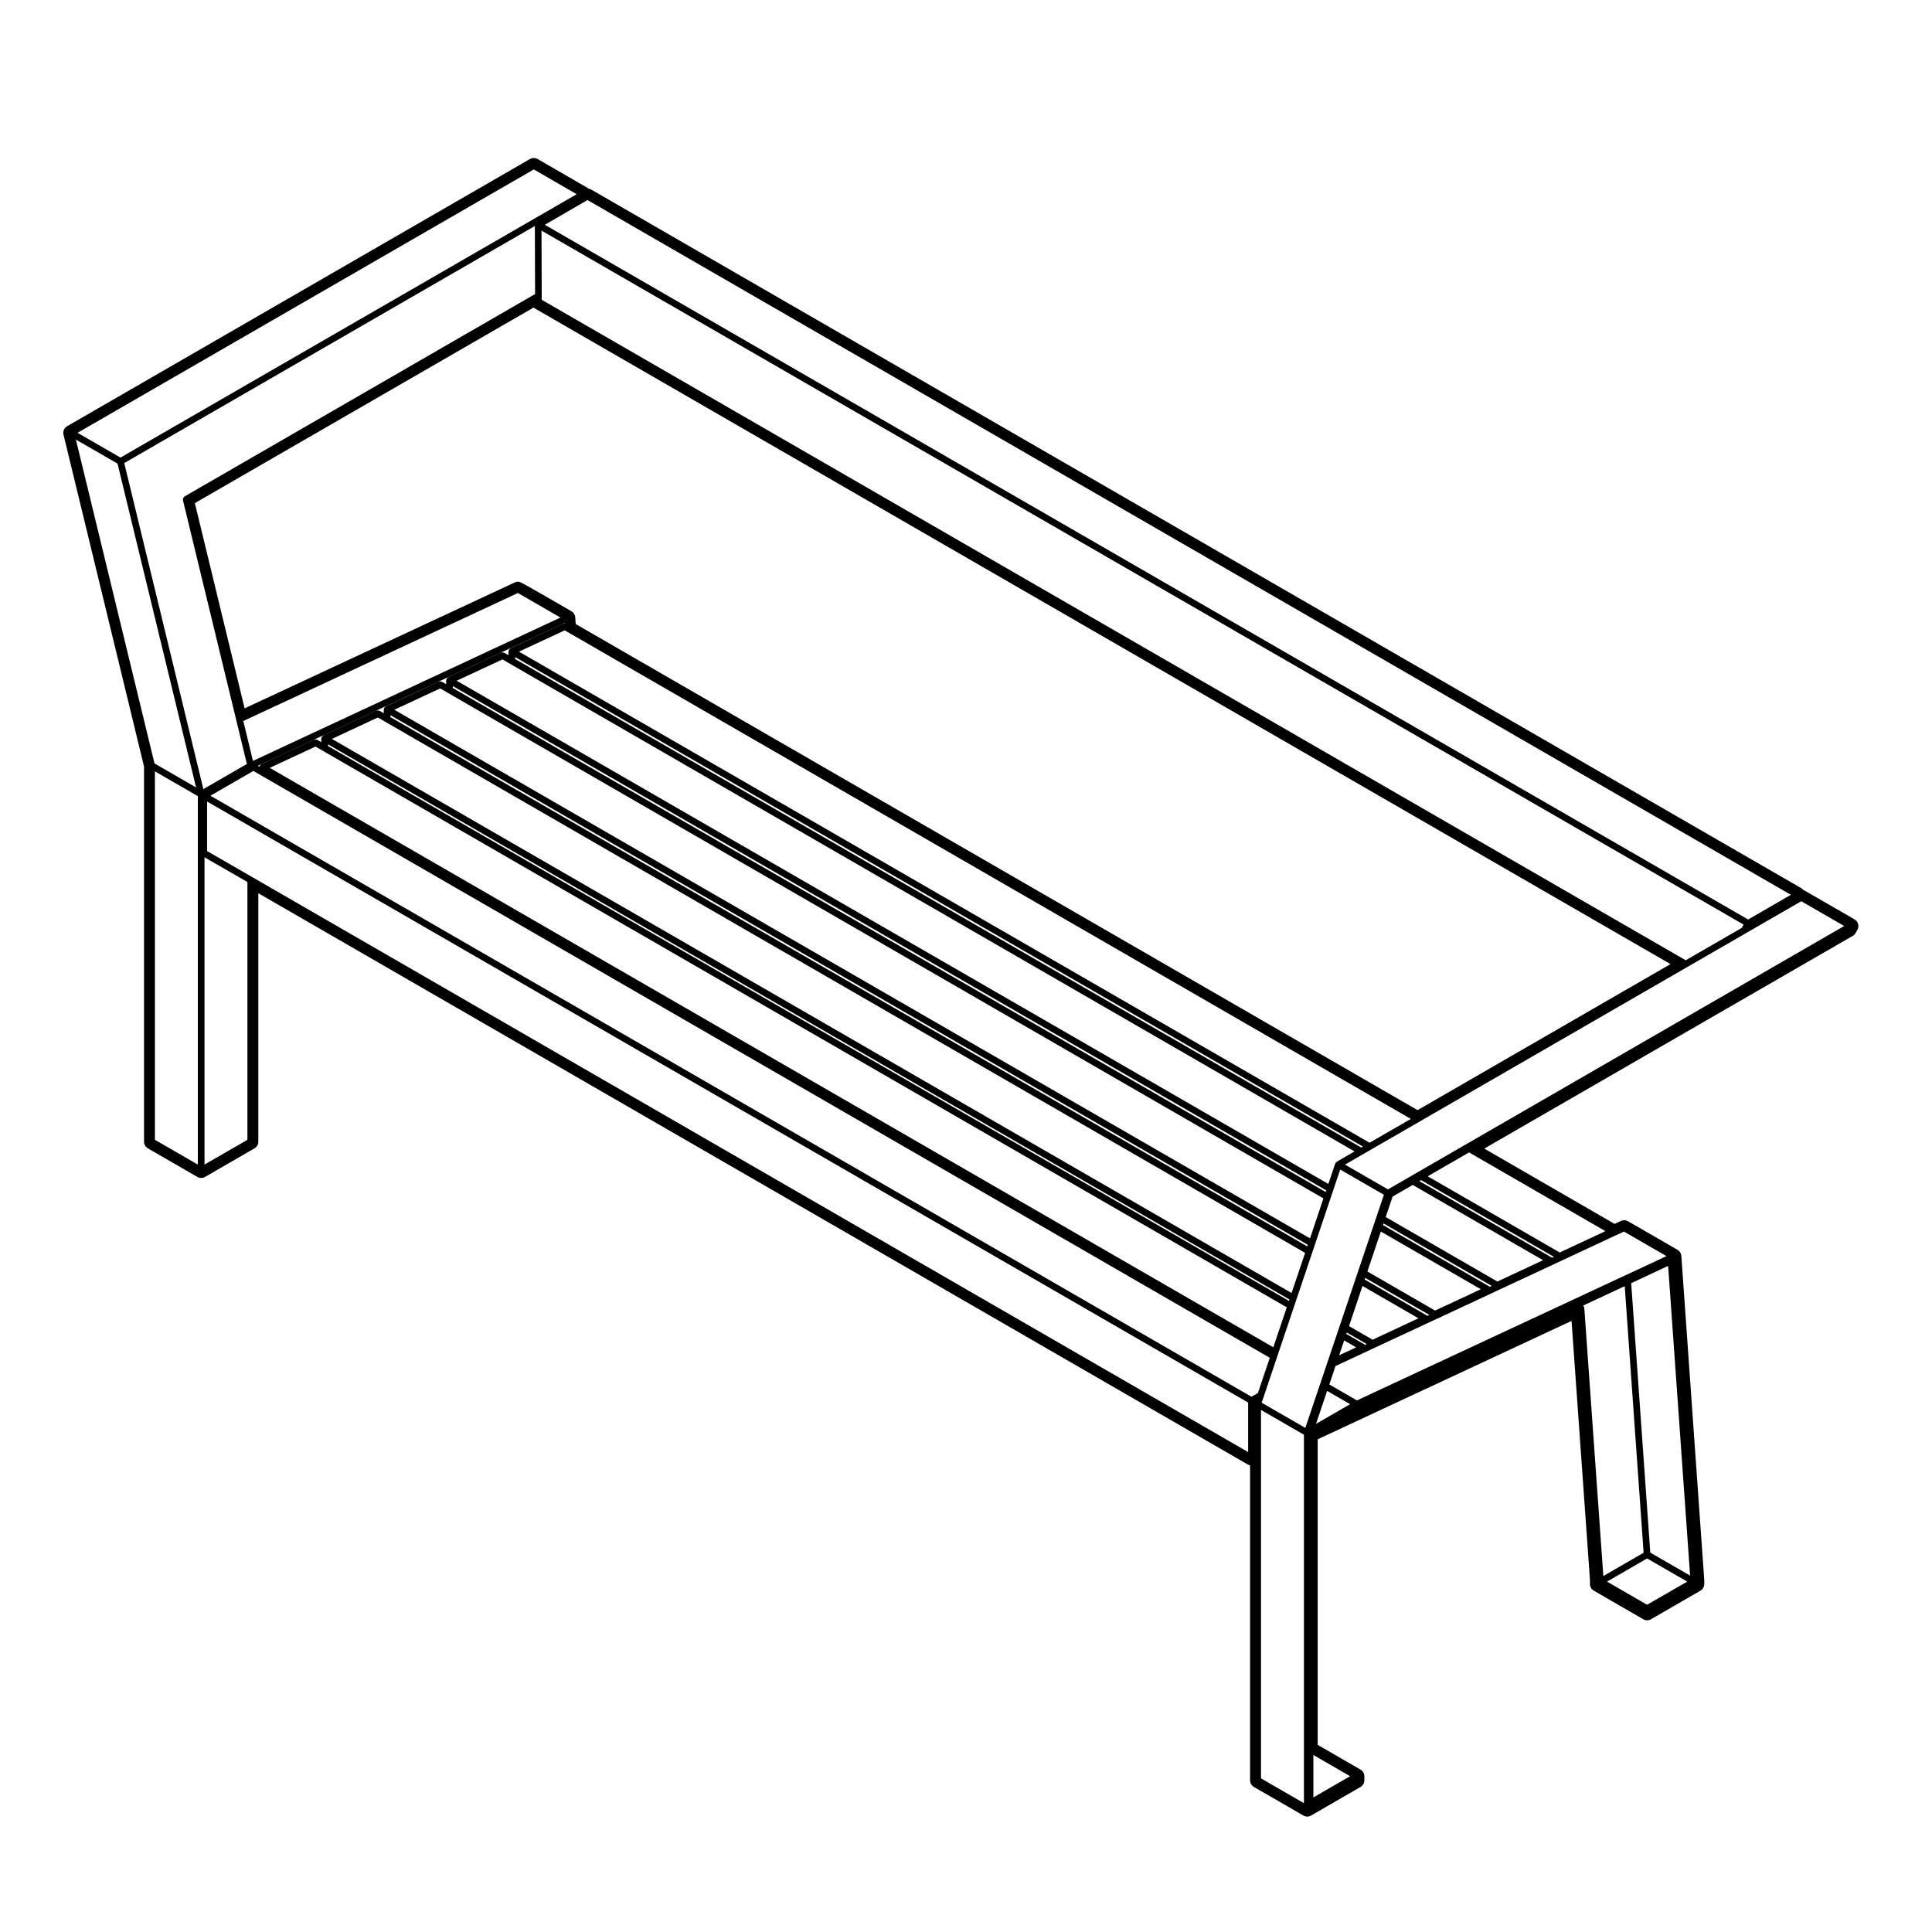 <?xml version="1.0" encoding="UTF-8"?>
<!-- Uploaded to: ICON Repo, www.svgrepo.com, Generator: ICON Repo Mixer Tools -->
<svg fill="#000000" width="800px" height="800px" version="1.1" viewBox="144 144 512 512" xmlns="http://www.w3.org/2000/svg">
 <path d="m182.17 446.57c0 0.719 0.383 1.387 1.008 1.75l13.133 7.582c0.312 0.176 0.66 0.266 1.008 0.266 0.348 0 0.699-0.09 1.008-0.266l13.125-7.582c0.625-0.359 1.008-1.027 1.008-1.75v-65.852l262.2 151.38c0.195 0.109 0.402 0.191 0.621 0.23v83.48c0 0.719 0.383 1.379 1.012 1.75l13.133 7.582c0.312 0.176 0.66 0.273 1.004 0.273 0.352 0 0.699-0.098 1.012-0.273l13.125-7.582c0.621-0.363 1.004-1.027 1.004-1.75v-1.09c0-0.719-0.383-1.387-1.004-1.75l-11.367-6.562v-80.977l67.277-31.371 4.891 68.797-0.012 0.941c0 0.719 0.383 1.387 1.012 1.742l13.125 7.586c0.309 0.18 0.66 0.277 1.004 0.277 0.352 0 0.699-0.098 1.012-0.273l13.133-7.586c0.621-0.359 1.004-1.027 1.004-1.75v-1.082c-0.07-0.984-5.977-84.293-6.07-85.844-0.012-0.059-0.012-0.109-0.02-0.168-0.082-0.621-0.441-1.164-0.984-1.48l-12.391-7.152c-1.004-0.57-1.211-0.691-1.762-0.691-0.289 0-0.578 0.066-0.848 0.188l-1.684 0.781-34.535-19.957 97.672-56.383c0.312-0.188 0.578-0.457 0.754-0.781l0.473-0.867c0.523-0.957 0.188-2.168-0.766-2.711l-13.133-7.57c-0.125-0.074-0.258-0.133-0.395-0.176-0.156-0.203-0.352-0.379-0.59-0.52l-320.66-185.13c-0.23-0.133-0.488-0.215-0.742-0.25-0.109-0.105-0.238-0.195-0.367-0.277l-13.125-7.586c-0.312-0.176-0.66-0.266-1.008-0.266s-0.695 0.09-1.008 0.266l-122.68 70.824c-0.77 0.449-1.16 1.355-0.945 2.223l21.34 87.953zm103.29-257.67 11.367 6.57-120.9 69.797-11.375-6.566zm333.14 192.23-11.324 6.551-318.89-184.11 10.637-6.172 0.672-0.383zm14.129 8.27-120.91 69.801-11.375-6.566 4.742-2.746 2.207-1.266v-0.004l12.723-7.34 71.059-41.023 15.496-8.949 13.09-7.547 1.594-0.922zm-434.53 63.223v-81.434l11.367 6.555v68.32zm407.38-62.719-14.848 8.574-303.17-175.03v-0.996l-0.055-17.34 318.57 183.92zm-107.34 61.973c-0.07 0.039-0.082 0.125-0.137 0.18-0.055 0.055-0.137 0.07-0.176 0.141-0.02 0.023 0 0.059-0.02 0.09-0.012 0.031-0.051 0.039-0.059 0.07l-1.82 5.402-231-133.36 12.125-5.648 2.031 1.176 223.79 129.21zm-201.67-142.5c-0.051-0.68-0.105-1.473-0.117-1.684-0.004-0.074-0.012-0.145-0.02-0.223-0.086-0.625-0.449-1.168-0.988-1.48-13.586-7.84-13.586-7.84-14.148-7.84-0.297 0-0.586 0.066-0.852 0.191l-71.621 33.379-13.184-54.391 89.758-51.82c0.086 0.07 0.176 0.133 0.273 0.188l301.03 173.8-67.031 38.699zm-15.316-8.223 11.266 6.504-81.48 37.988-2.562-10.57zm12.391 7.926 0.012 0.141c-0.086 0.004-0.152 0-0.227 0.031-0.031 0.012-0.055-0.012-0.086 0l-14.082 6.566c-0.055 0.023-0.066 0.086-0.105 0.117-0.074 0.051-0.133 0.098-0.188 0.168-0.023 0.035-0.074 0.035-0.098 0.074-0.016 0.023 0 0.055-0.012 0.082-0.035 0.07-0.035 0.137-0.051 0.211-0.012 0.055-0.059 0.09-0.059 0.145v1.012l-1.109-0.641c-0.023-0.016-0.055 0-0.082-0.012-0.105-0.055-0.211-0.039-0.332-0.047-0.109-0.004-0.211-0.023-0.316 0.016-0.031 0.012-0.055-0.012-0.086 0l-14.082 6.559c-0.055 0.023-0.066 0.086-0.105 0.117-0.074 0.051-0.133 0.098-0.188 0.168-0.023 0.035-0.074 0.035-0.098 0.074-0.016 0.023 0 0.055-0.012 0.082-0.035 0.07-0.035 0.137-0.051 0.211-0.012 0.055-0.059 0.09-0.059 0.145v1.023l-1.125-0.645c-0.023-0.012-0.051 0-0.074-0.012-0.105-0.051-0.207-0.035-0.324-0.039-0.121-0.004-0.227-0.023-0.332 0.016-0.031 0.012-0.055-0.012-0.082 0l-14.082 6.566c-0.055 0.023-0.066 0.086-0.105 0.117-0.074 0.051-0.133 0.098-0.188 0.168-0.023 0.031-0.074 0.035-0.098 0.074-0.016 0.023 0 0.055-0.012 0.082-0.035 0.07-0.035 0.137-0.051 0.211-0.012 0.055-0.059 0.09-0.059 0.145v1.012l-1.109-0.645c-0.023-0.016-0.055 0-0.082-0.012-0.105-0.051-0.207-0.039-0.316-0.047-0.121-0.004-0.223-0.023-0.332 0.016-0.031 0.012-0.055-0.012-0.086 0l-14.121 6.59c-0.051 0.023-0.066 0.086-0.105 0.117-0.074 0.051-0.133 0.098-0.188 0.168-0.023 0.031-0.074 0.035-0.098 0.074-0.016 0.023 0 0.055-0.012 0.082-0.035 0.07-0.035 0.137-0.051 0.211-0.012 0.055-0.059 0.09-0.059 0.145v0.969l-1.066-0.621c-0.023-0.016-0.051 0-0.082-0.012-0.105-0.051-0.211-0.039-0.328-0.047-0.117-0.004-0.223-0.023-0.328 0.016-0.031 0.012-0.055-0.012-0.082 0l-14.07 6.559c-0.055 0.023-0.066 0.086-0.105 0.117-0.074 0.051-0.133 0.098-0.188 0.172-0.023 0.031-0.074 0.035-0.098 0.07-0.016 0.023 0 0.055-0.012 0.082-0.031 0.059-0.035 0.105-0.051 0.172l-0.414-0.238zm201.66 150.81-231.3-133.55v-0.512l231.45 133.62zm-4.863 14.422-242.96-140.26v-0.508l243.11 140.35zm-4.859 14.43-254.65-147.02v-0.457l254.78 147.11zm-4.144 12.301-265.95-153.55 12.117-5.648 1.996 1.152 255.41 147.46zm4.844-14.383-254.32-146.84 12.168-5.68 2.031 1.18 243.71 140.7zm4.883-14.477-242.66-140.09 12.133-5.652 2.035 1.168 232.05 133.98zm13.574-24.074-224.22-129.46v-0.508l224.67 129.71zm2.203-1.27-225.41-130.14 12.125-5.652 0.523 0.309 223.71 129.17zm-221.2-242.95 0.059 18.043-92.914 53.641c-0.07 0.039-0.086 0.121-0.137 0.176-0.082 0.082-0.145 0.145-0.191 0.25-0.047 0.109-0.051 0.207-0.051 0.328 0 0.074-0.055 0.137-0.035 0.211l14.121 58.242 2.832 11.68-11.531 6.664-20.969-86.406zm-74.859 144.57 0.258-0.152 2.004 1.16 267.36 154.36-3.148 9.344-1.695 0.984-275.9-159.28zm268.04 165.6v0l3.481-10.352 0.363-1.082 4.141-12.297 0.699-2.082 4.16-12.344 0.719-2.125v-0.004l4.141-12.293 0.719-2.137 1.82-5.402 11.582 6.68-20.824 61.789-11.574-6.68zm61.895-30.441-29.59-17.09 1.828-5.426 5.336-3.078 34.535 19.941zm-5.203 2.426s-0.012-0.004-0.012 0l-2.438 1.145-8.855 4.125-17.93-10.352 3.551-10.59 26.492 15.289zm-27.875 12.992-6.238-3.606 3.57-10.637 14.828 8.57zm-5.207 2.43v0l-2.383 1.113s-0.012-0.004-0.012 0l-1.25 0.578 1.328-3.93 3.18 1.832zm61.242-11.07c-0.012-0.031 0.012-0.059 0-0.086-0.02-0.039-0.07-0.051-0.09-0.086-0.051-0.086-0.082-0.172-0.145-0.23l11.027-5.144 5.008 70.645-10.676 6.172-5.047-71.059c0-0.023-0.02-0.035-0.031-0.055 0.004-0.051-0.023-0.098-0.047-0.156zm17.566 65.066-5.059-71.41 9.789-4.574 5.824 82.07zm-0.848 1.547 10.637 6.137-10.637 6.133-10.617-6.133zm-87.734-35.668 2.941-8.734 6.09 3.516zm13.008-20.93c-0.012-0.012-0.012-0.023-0.02-0.031l-4.957-2.863 0.125-0.379 5.305 3.062zm16.512-7.699c-0.02-0.012-0.02-0.02-0.031-0.031l-16.602-9.594 0.145-0.43 16.992 9.812zm16.523-7.699c-0.02-0.004-0.02-0.023-0.031-0.031l-28.258-16.32 0.137-0.43 28.656 16.539zm16.512-7.691c-0.012-0.012-0.012-0.023-0.031-0.035l-35.129-20.277 0.441-0.258 35.215 20.332zm-63.254 143.01v-11.246l9.734 5.629zm82.312-149.95 0.352 0.207 10.914 6.301-82.035 38.238-7.32-4.231 1.641-4.883 3.406-1.578v-0.004l2.383-1.117h0.012l1.961-0.918 2.383-1.113 14.121-6.586c0-0.004 0-0.004 0.012-0.004l2.43-1.129h0.012l9.723-4.535c0-0.004 0-0.004 0.012-0.004l2.43-1.129v-0.004l1.898-0.891h0.012l2.438-1.145 14.07-6.555 2.449-1.145 14.062-6.566h0.012zm-17.035 5.539-34.98-20.191 10.965-6.328 36.125 20.867zm-382.19-209.06 20.82 85.828-11.023-6.367-20.828-85.824zm9.906 179.2v-97.641l11.375 6.57v97.633zm25.828-69.598-12-6.922v-13.133l275.89 159.28v13.129zm267.3 238.83v-97.641l11.375 6.566v97.645z"/>
</svg>